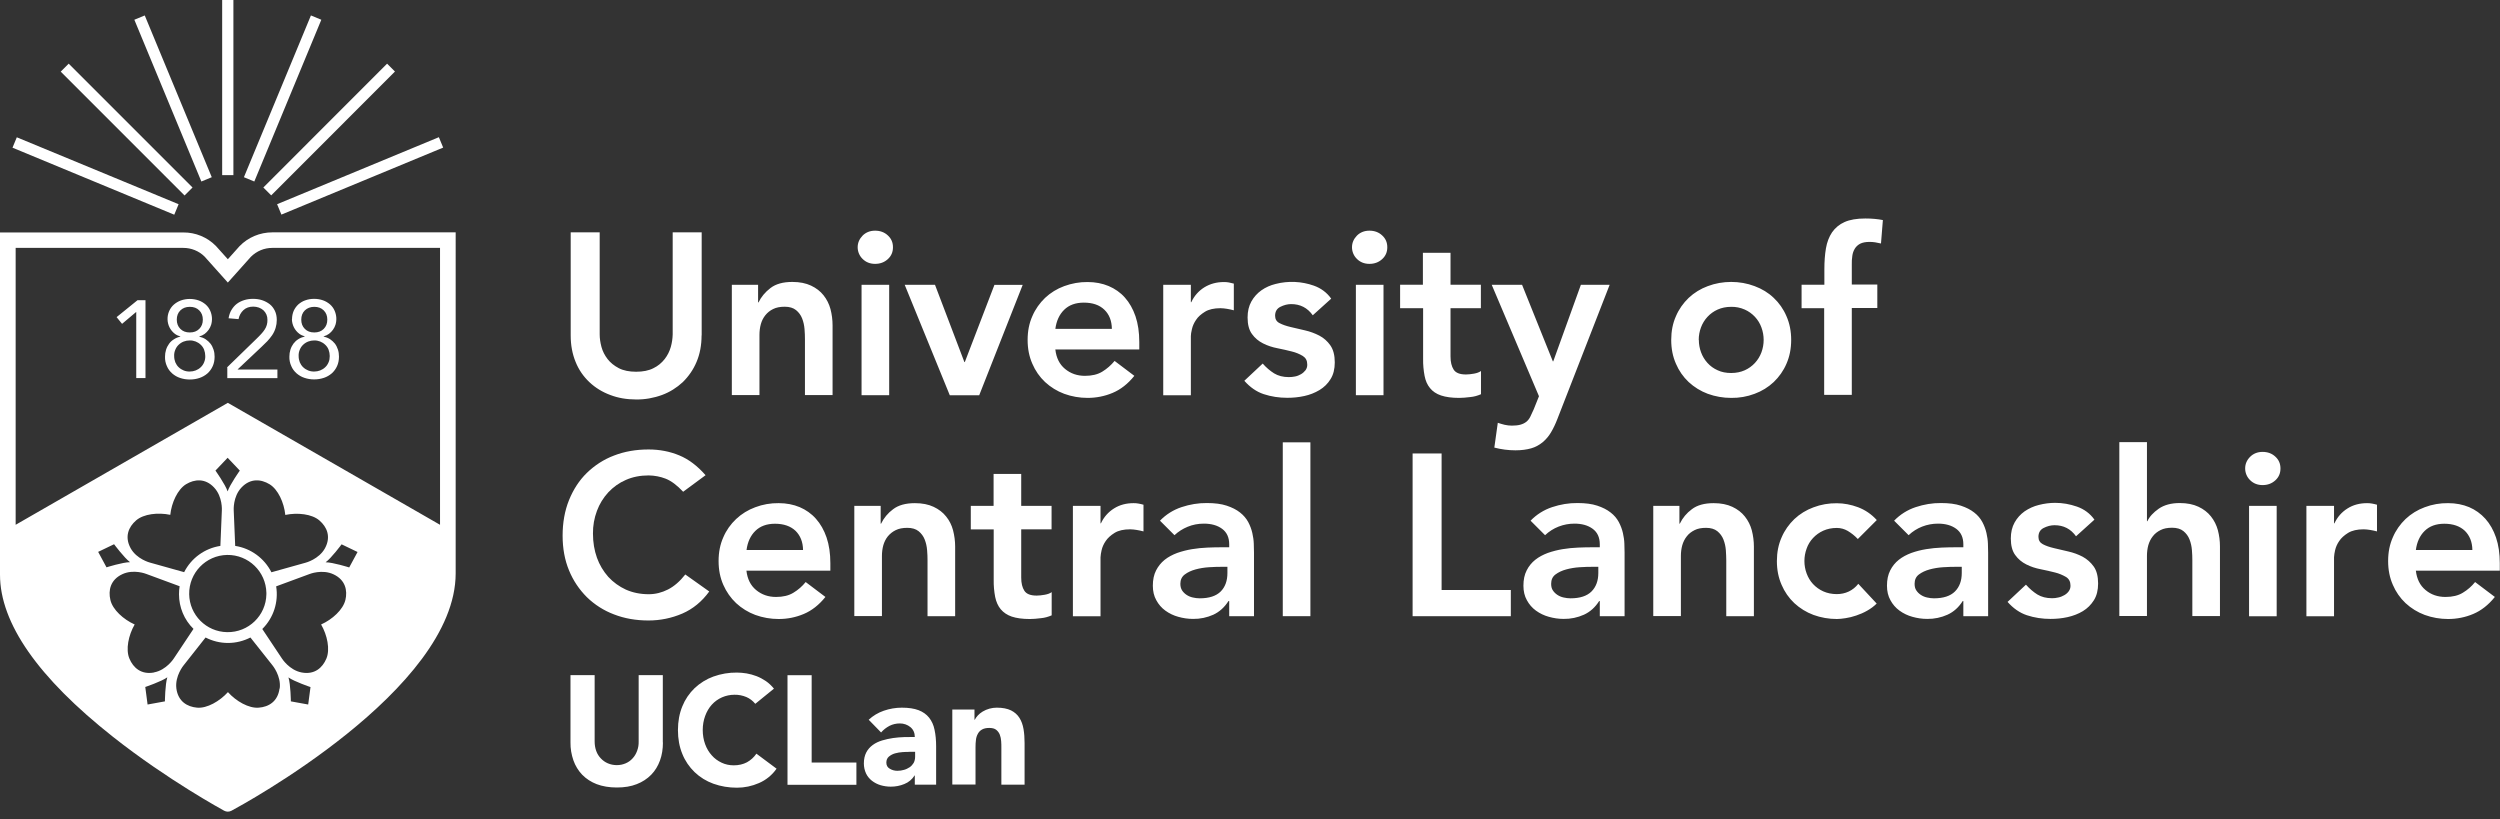 <?xml version="1.0" encoding="UTF-8"?>
<svg id="Layer_2" data-name="Layer 2" xmlns="http://www.w3.org/2000/svg" viewBox="0 0 238 78">
  <rect x="0" y="0" width="238" height="78" fill="#333333" stroke="none"/>
  <defs>
    <style>
      .cls-1 {
        fill: none;
      }

      .cls-2 {
        fill-rule: evenodd;
      }

      .cls-2, .cls-3 {
        fill: #fff;
      }
    </style>
  </defs>
  <g id="Layer_1-2" data-name="Layer 1">
    <path class="cls-1" d="M0,0h238v78H0V0Z"/>
    <path class="cls-3" d="M13.85,35.99h-.88v-6.28h-.02l-1.33,1.12-.52-.64,1.99-1.61h.76v7.41h0ZM16.83,30.43c0,.36.11.65.34.88.23.23.52.34.9.34s.67-.11.9-.34c.23-.23.34-.52.34-.88s-.11-.65-.34-.88c-.23-.23-.52-.34-.9-.34s-.67.12-.9.34c-.23.23-.34.52-.34.88M16.58,33.89c0,.22.04.42.11.6.08.18.18.34.32.47.28.27.66.42,1.05.41.39,0,.77-.14,1.05-.41.14-.13.25-.29.32-.47.08-.19.12-.39.11-.6,0-.2-.04-.41-.11-.6-.07-.18-.18-.34-.32-.47-.28-.27-.66-.42-1.05-.41-.39,0-.77.14-1.05.41-.14.13-.24.28-.32.47-.08.19-.12.39-.11.6M15.95,30.39c-.01-.53.21-1.05.61-1.4.2-.17.42-.3.67-.39.26-.09.54-.14.84-.14s.58.05.84.14c.26.09.48.23.67.39.19.17.34.37.44.61.18.42.21.88.08,1.32-.11.35-.33.65-.62.87-.15.11-.32.19-.51.24v.02c.22.05.43.13.61.25.18.12.33.26.46.42.13.17.22.36.29.57.07.21.1.43.1.67,0,.33-.06.64-.18.9-.12.27-.29.5-.5.69-.22.19-.48.34-.75.43-.29.1-.6.15-.93.15s-.64-.05-.93-.15c-.28-.09-.53-.24-.75-.43-.21-.19-.39-.42-.5-.69-.13-.28-.19-.59-.18-.9,0-.23.03-.45.1-.67s.17-.4.29-.57c.12-.17.28-.31.46-.42.18-.12.38-.2.61-.25v-.02c-.18-.05-.36-.13-.51-.24-.44-.33-.7-.84-.71-1.39M21.61,34.98l2.8-2.72c.17-.17.33-.32.46-.47.13-.14.24-.28.33-.42.18-.27.27-.59.26-.92.01-.35-.13-.68-.39-.92-.13-.11-.27-.19-.43-.25-.17-.06-.35-.09-.53-.09-.38,0-.69.11-.93.33-.25.23-.41.53-.47.86l-.95-.08c.05-.3.14-.57.28-.8.14-.23.31-.43.51-.58.21-.16.45-.27.7-.35.26-.08.54-.12.84-.12s.6.04.87.13c.27.09.51.22.72.38.21.17.37.38.49.63.12.25.18.54.18.87,0,.52-.15,1.02-.44,1.45-.14.2-.29.39-.46.57-.17.18-.35.35-.54.53l-2.28,2.15v.02h3.78v.82h-4.77s0-1.01,0-1.01ZM28.68,30.43c0,.36.11.65.34.88s.52.34.9.34.67-.11.9-.34c.23-.23.34-.52.34-.88s-.11-.65-.34-.88c-.23-.23-.53-.34-.9-.34s-.67.12-.9.34c-.23.23-.34.52-.34.88M28.43,33.89c0,.22.04.42.11.6.08.18.18.34.32.47.28.27.66.42,1.05.41.39,0,.77-.14,1.05-.41.14-.13.24-.28.32-.47.08-.18.11-.38.11-.6,0-.2-.04-.41-.11-.6-.07-.18-.18-.34-.32-.47-.28-.27-.66-.42-1.05-.41-.39,0-.77.14-1.05.41-.14.13-.24.28-.32.47-.08.19-.12.39-.11.6M27.8,30.39c0-.29.06-.56.16-.8.11-.24.26-.44.44-.61.2-.17.42-.31.67-.39.27-.1.55-.14.84-.14.3,0,.58.05.84.14s.48.23.67.39c.19.17.34.37.44.61.18.42.21.88.08,1.32-.11.35-.33.65-.62.87-.15.11-.32.19-.51.24v.02c.22.05.42.13.61.25.18.12.33.26.46.42.13.17.22.36.29.57.07.21.1.43.1.67,0,.33-.06.64-.18.9-.12.27-.29.5-.5.69-.22.19-.48.34-.75.43-.3.1-.61.15-.93.15-.33,0-.64-.05-.93-.15-.28-.09-.53-.24-.75-.43-.21-.19-.39-.42-.5-.69-.13-.28-.19-.59-.18-.9,0-.23.03-.45.1-.67s.17-.4.29-.57c.13-.17.28-.31.46-.42.18-.12.39-.2.61-.25v-.02c-.18-.05-.36-.13-.51-.24-.44-.33-.7-.84-.71-1.39"/>
    <path class="cls-2" d="M42.19,14.05l-.41-.99-15.4,6.38.41.99,15.4-6.38ZM37.6,6.81l-.75-.75-11.78,11.79.75.75,11.78-11.79ZM30.59,1.88l-.99-.41-6.38,15.4.99.41L30.59,1.88ZM22.22,0h-1.07v16.67h1.07V0ZM20.16,16.87L13.78,1.47l-.99.41,6.38,15.4.99-.41ZM18.32,17.84L6.54,6.06l-.76.76,11.79,11.79.76-.76ZM17,19.44L1.6,13.07l-.41.99,15.4,6.38.41-.99Z"/>
    <path class="cls-3" d="M25.93,22.12c-1.18,0-2.31.47-3.13,1.32l-1.11,1.24-1.14-1.27c-.82-.83-1.94-1.29-3.1-1.28H0v32.58c0,4.61,3.62,9.8,10.76,15.44,5.23,4.13,10.53,7,10.58,7.03.22.12.48.12.7,0,.87-.47,21.34-11.51,21.34-22.6V22.12h-17.45ZM9.34,52.54l1.52-.73s.97,1.3,1.52,1.71c-.69,0-2.24.49-2.24.49l-.8-1.48ZM16.21,49.02c.12-1.17.7-2.43,1.5-2.92.81-.49,1.83-.59,2.67.31.83.88.74,2.18.74,2.18l-.14,3.38c-1.49.23-2.77,1.16-3.45,2.5l-3.25-.91s-1.27-.32-1.85-1.38c-.59-1.09-.19-2.02.53-2.64.72-.62,2.09-.77,3.24-.53h0s0,0,0,0ZM27.17,49.02c1.15-.24,2.53-.09,3.24.53.72.62,1.12,1.55.53,2.64-.58,1.06-1.85,1.38-1.85,1.38l-3.25.91c-.68-1.34-1.96-2.28-3.45-2.51l-.14-3.38s-.09-1.31.74-2.18c.85-.9,1.86-.8,2.67-.31.81.49,1.38,1.75,1.5,2.92h0s0,0,0,0ZM25.36,56.45s0,.08,0,.12c-.03,2.03-1.71,3.65-3.74,3.61-1.98-.03-3.58-1.63-3.61-3.61-.03-2.03,1.58-3.7,3.61-3.74,2.03-.03,3.7,1.58,3.74,3.61ZM21.67,46.78c-.22-.66-1.16-1.98-1.16-1.98l1.16-1.22,1.16,1.22s-.94,1.32-1.16,1.98ZM15.7,66.77l-1.65.3-.22-1.67s1.54-.52,2.1-.92c-.21.66-.23,2.28-.23,2.28ZM14.66,64.02c-1.21.23-1.98-.45-2.34-1.32-.37-.87-.09-2.23.5-3.25h0s0,0,0,0c-1.07-.48-2.1-1.41-2.31-2.33-.22-.92,0-1.92,1.12-2.45,1.09-.52,2.3-.03,2.3-.03l3.17,1.17c-.04.25-.06.5-.06.76,0,1.24.49,2.43,1.38,3.3l-1.87,2.81s-.7,1.11-1.88,1.33ZM26.61,65.55c-.16,1.23-1.03,1.75-1.98,1.82-.94.08-2.15-.61-2.93-1.48-.79.87-1.99,1.56-2.93,1.48-.95-.08-1.82-.6-1.98-1.83-.15-1.19.69-2.2.69-2.2l2.09-2.65c.66.34,1.39.52,2.13.52.77,0,1.5-.19,2.14-.52l2.1,2.65s.84,1.01.69,2.2ZM29.34,67.07l-1.65-.3s-.02-1.62-.23-2.28c.56.4,2.1.92,2.1.92l-.22,1.66ZM32.88,57.12c-.22.92-1.24,1.85-2.31,2.33h0s0,0,0,0c.59,1.02.87,2.38.5,3.25-.37.88-1.13,1.55-2.35,1.32-1.18-.22-1.88-1.33-1.88-1.33l-1.87-2.81c1.07-1.06,1.56-2.57,1.32-4.06l3.17-1.17s1.21-.49,2.3.03h0c1.12.53,1.34,1.52,1.12,2.45ZM33.24,54.02s-1.55-.49-2.24-.49c.56-.41,1.52-1.71,1.52-1.71l1.52.73-.8,1.48ZM41.89,49.96l-20.2-11.61L1.49,49.96v-26.36h15.96c.76,0,1.48.29,2.02.82l1.11,1.24,1.11,1.24,1.11-1.24,1.08-1.21c.57-.56,1.28-.85,2.05-.85h15.96v26.36Z"/>
    <path class="cls-3" d="M63.11,70.69c0,.62-.09,1.19-.28,1.71-.19.52-.46.97-.83,1.35-.39.4-.86.7-1.38.9-.55.22-1.18.32-1.9.32s-1.37-.11-1.92-.32c-.52-.2-.99-.5-1.38-.9-.37-.39-.65-.85-.83-1.36-.19-.55-.29-1.13-.28-1.71v-6.41h2.3v6.32c0,.32.05.62.15.9.1.28.25.51.44.71.19.2.41.36.67.47.26.11.54.17.85.17s.58-.06.84-.17c.26-.11.48-.27.66-.47.19-.2.33-.44.43-.71.11-.29.16-.59.15-.9v-6.32h2.3v6.41h0ZM71.89,66.99c-.22-.27-.51-.49-.83-.63-.36-.15-.75-.23-1.14-.22-.82,0-1.61.34-2.16.95-.27.3-.48.66-.63,1.07-.15.41-.23.86-.23,1.34s.08.94.23,1.35c.15.41.36.76.63,1.06.26.3.58.53.94.7.36.17.74.25,1.16.25.47,0,.89-.1,1.25-.29.36-.2.67-.48.9-.82l1.92,1.43c-.42.6-1,1.08-1.68,1.37-.66.29-1.37.44-2.09.44-.77,0-1.53-.12-2.25-.38-.66-.24-1.27-.61-1.78-1.1-.51-.49-.91-1.08-1.17-1.73-.28-.68-.42-1.43-.42-2.27s.14-1.59.42-2.27c.26-.65.66-1.24,1.17-1.73.51-.48,1.12-.86,1.78-1.1.72-.26,1.49-.39,2.25-.38.29,0,.6.03.92.08.32.06.63.14.94.26.31.12.61.28.89.47.29.2.54.44.77.72,0,0-1.77,1.44-1.77,1.44ZM74.97,64.28h2.3v8.31h4.26v2.12h-6.56v-10.43h0ZM86.56,71.58c-.17,0-.38,0-.63.02-.24.01-.49.06-.72.12-.22.06-.42.17-.59.31-.16.14-.24.33-.24.57,0,.27.11.46.34.59.22.13.46.19.71.19.22,0,.43-.03.63-.09.19-.05.37-.14.54-.25.16-.11.28-.25.38-.41.09-.17.14-.36.14-.59v-.47h-.55ZM87.1,73.82h-.03c-.23.37-.57.66-.98.82-.41.17-.84.25-1.29.25-.33,0-.66-.05-.97-.14-.3-.09-.57-.23-.82-.42-.24-.19-.43-.42-.56-.69-.14-.3-.21-.63-.21-.96,0-.41.08-.76.23-1.05.15-.29.36-.52.62-.71.26-.19.56-.33.89-.43.34-.1.69-.18,1.04-.23.36-.05.72-.08,1.07-.09.36-.01.69-.01,1-.01,0-.39-.14-.71-.42-.94-.28-.23-.63-.35-1-.35-.36,0-.69.08-.99.23-.3.16-.58.37-.8.63l-1.18-1.21c.41-.38.89-.67,1.44-.86.55-.19,1.13-.29,1.71-.29.65,0,1.18.08,1.6.24.42.16.75.4,1,.71.25.32.43.7.52,1.16.1.46.15.98.15,1.58v3.64h-2.03v-.9h0ZM90.65,67.55h2.12v.97h.03c.07-.14.17-.28.29-.41.13-.14.28-.26.46-.37.4-.24.87-.37,1.34-.37.56,0,1.01.09,1.36.26.34.17.61.41.8.71.19.3.32.66.39,1.07.07.41.1.86.1,1.34v3.95h-2.21v-3.51c0-.21,0-.42-.02-.64-.01-.21-.06-.42-.13-.61-.07-.18-.19-.34-.34-.46-.15-.12-.37-.18-.66-.18s-.51.05-.69.15-.31.24-.4.41c-.1.18-.16.38-.18.58-.03.22-.04.45-.04.68v3.57h-2.21s0-7.16,0-7.16ZM66.79,31.93c0,.93-.16,1.78-.48,2.53-.3.72-.75,1.37-1.31,1.92-.57.53-1.24.95-1.97,1.22-.79.29-1.63.44-2.47.43-.89,0-1.72-.14-2.47-.43-.73-.27-1.41-.68-1.98-1.22-.57-.54-1.02-1.19-1.31-1.92-.31-.75-.47-1.59-.47-2.53v-9.81h2.76v9.72c0,.38.06.78.17,1.19s.31.8.58,1.15c.27.35.63.64,1.07.87.44.23,1,.34,1.65.34s1.21-.11,1.65-.34c.42-.2.78-.5,1.07-.87.27-.35.46-.73.58-1.15.11-.39.17-.79.18-1.19v-9.72h2.76v9.81h0ZM69.67,27.11h2.5v1.68h.04c.25-.52.63-.98,1.14-1.37.51-.39,1.2-.58,2.08-.58.7,0,1.29.12,1.78.35.49.23.89.54,1.19.92.31.39.53.83.66,1.31.13.5.2,1.01.2,1.56v6.63h-2.63v-5.32c0-.29-.01-.61-.04-.97-.03-.35-.1-.68-.23-1.01-.12-.31-.32-.58-.58-.79-.26-.21-.62-.32-1.07-.32s-.81.07-1.11.22c-.29.14-.54.34-.74.59-.2.25-.34.53-.43.85-.09.33-.13.67-.13,1.01v5.74h-2.63s0-10.51,0-10.51ZM82.02,27.11h2.63v10.51h-2.63v-10.51h0ZM81.65,23.54c0-.42.16-.79.47-1.11.31-.31.71-.47,1.19-.47s.89.15,1.21.45c.33.3.49.67.49,1.13s-.16.83-.49,1.13c-.33.3-.73.45-1.21.45s-.88-.16-1.19-.47c-.3-.29-.47-.69-.47-1.11M86.14,27.11h2.87l2.8,7.36h.04l2.82-7.35h2.69l-4.14,10.51h-2.8s-4.29-10.51-4.29-10.51ZM105.85,31.31c-.01-.77-.25-1.38-.72-1.83s-1.12-.67-1.95-.67c-.79,0-1.41.23-1.87.68s-.74,1.06-.84,1.82h5.38ZM100.47,33.28c.09.79.39,1.4.92,1.84.53.44,1.16.66,1.9.66.66,0,1.21-.13,1.65-.4s.83-.61,1.17-1.02l1.88,1.42c-.61.76-1.3,1.3-2.06,1.62-.75.32-1.57.48-2.39.48-.76,0-1.52-.13-2.23-.39-.67-.25-1.29-.63-1.82-1.12-.52-.49-.93-1.08-1.21-1.74-.3-.68-.45-1.43-.45-2.27s.15-1.59.45-2.26c.28-.66.7-1.25,1.21-1.74.52-.49,1.14-.87,1.82-1.12.71-.26,1.47-.4,2.23-.39.73,0,1.4.13,2,.38.59.25,1.13.62,1.55,1.1.43.48.77,1.08,1.01,1.78.24.71.36,1.52.36,2.44v.72h-8.01,0ZM110.74,27.11h2.63v1.66h.04c.27-.59.7-1.08,1.25-1.42.54-.33,1.16-.5,1.86-.5.16,0,.32.01.47.04.15.03.31.07.47.11v2.54c-.21-.06-.43-.1-.65-.14-.21-.04-.41-.05-.62-.06-.61,0-1.11.11-1.48.34-.37.23-.66.48-.85.78-.18.26-.32.56-.39.88-.07.29-.1.51-.1.66v5.63h-2.63s0-10.51,0-10.51ZM124.98,30.02c-.51-.72-1.2-1.07-2.06-1.07-.35,0-.69.09-1.03.26-.34.17-.5.46-.5.85,0,.32.14.56.42.7.28.15.63.27,1.05.37.42.1.88.21,1.37.32.49.11.94.28,1.37.5.42.22.78.54,1.05.93.28.4.42.94.42,1.62,0,.63-.13,1.16-.4,1.59-.26.43-.62.78-1.05,1.04-.45.27-.94.46-1.45.57-.54.12-1.08.17-1.62.17-.77,0-1.53-.11-2.25-.35-.69-.23-1.3-.66-1.84-1.27l1.75-1.64c.33.38.7.69,1.08.93.39.24.86.36,1.41.36.19,0,.39-.02.59-.06.21-.04.39-.12.57-.22.17-.1.31-.23.43-.38.11-.16.17-.34.16-.54,0-.37-.14-.63-.42-.81-.33-.2-.68-.34-1.05-.43-.42-.11-.88-.21-1.37-.31-.47-.09-.94-.24-1.37-.46-.42-.21-.78-.51-1.05-.89-.28-.38-.42-.9-.42-1.58,0-.58.12-1.09.36-1.52.24-.43.56-.78.95-1.06.41-.29.87-.49,1.36-.61,1.2-.31,2.47-.25,3.63.16.68.24,1.24.65,1.66,1.24l-1.75,1.58h0ZM129.08,27.11h2.63v10.51h-2.63v-10.51h0ZM128.71,23.54c0-.42.16-.79.47-1.11.31-.31.71-.47,1.19-.47s.89.15,1.21.45c.33.3.49.67.49,1.13s-.16.83-.49,1.13c-.33.3-.73.45-1.21.45s-.88-.16-1.19-.47c-.3-.29-.47-.69-.47-1.11M133.29,29.34v-2.23h2.17v-3.04h2.63v3.04h2.89v2.23h-2.89v4.6c0,.53.1.94.3,1.25.2.31.59.46,1.17.46.23,0,.49-.03.77-.08.28-.05.49-.13.66-.25v2.21c-.32.14-.67.24-1.02.27-.4.05-.76.08-1.06.08-.7,0-1.27-.08-1.72-.23-.45-.15-.8-.39-1.05-.7-.26-.31-.43-.7-.52-1.17-.1-.53-.15-1.08-.14-1.62v-4.82h-2.17ZM142.01,27.11h2.89l2.93,7.29h.04l2.63-7.29h2.74l-4.97,12.76c-.19.5-.4.93-.62,1.3-.21.36-.48.67-.8.94-.32.26-.69.46-1.08.57-.42.12-.92.19-1.5.19-.68,0-1.36-.09-2.01-.26l.33-2.36c.2.07.42.13.65.19.23.05.46.08.69.08.32,0,.59-.03.81-.09.22-.06.4-.15.56-.27.15-.12.28-.28.38-.48.1-.2.21-.44.33-.71l.5-1.25s-4.49-10.59-4.49-10.59ZM161.73,32.36c0,.41.07.8.21,1.18.14.38.34.71.61,1.01s.59.53.97.7c.38.18.81.26,1.29.26s.91-.09,1.29-.26c.74-.33,1.31-.95,1.59-1.71.28-.76.28-1.6,0-2.36-.27-.76-.85-1.38-1.59-1.71-.41-.18-.85-.27-1.29-.26-.48,0-.91.09-1.29.26-.74.33-1.31.95-1.59,1.71-.14.38-.21.77-.21,1.18M159.1,32.36c0-.83.15-1.59.45-2.26.28-.66.7-1.25,1.21-1.74.52-.49,1.14-.87,1.82-1.12.71-.27,1.47-.4,2.23-.4.76,0,1.52.13,2.23.4.7.26,1.31.63,1.82,1.12.51.48.92,1.06,1.21,1.74.3.68.45,1.43.45,2.26s-.15,1.59-.45,2.27c-.28.66-.7,1.25-1.21,1.74-.52.49-1.14.87-1.82,1.12-.71.27-1.47.4-2.23.39-.76,0-1.52-.13-2.23-.39-.67-.25-1.29-.63-1.82-1.12-.52-.49-.93-1.08-1.21-1.74-.3-.68-.45-1.43-.45-2.27M173.68,29.34h-2.17v-2.23h2.17v-1.49c0-.73.05-1.39.15-1.98.1-.59.3-1.1.58-1.52.3-.43.71-.77,1.19-.98.51-.23,1.17-.34,1.99-.34.6,0,1.15.05,1.66.15l-.18,2.23c-.18-.04-.36-.08-.55-.11-.18-.03-.36-.04-.55-.04-.36,0-.66.06-.88.17-.21.11-.39.27-.51.47-.13.21-.21.45-.24.69-.04.28-.06.55-.05.83v1.9h2.43v2.23h-2.43v8.27h-2.63v-8.27h0ZM65.02,46.8c-.57-.61-1.12-1.02-1.65-1.23-.51-.2-1.06-.3-1.61-.31-.8,0-1.53.14-2.18.43-.63.27-1.2.68-1.67,1.18-.47.51-.84,1.11-1.08,1.76-.26.69-.39,1.43-.38,2.17,0,.83.13,1.6.38,2.3.24.67.61,1.29,1.08,1.82.47.51,1.04.92,1.67,1.21.65.29,1.38.44,2.18.44.63,0,1.24-.15,1.83-.45.59-.3,1.14-.78,1.65-1.43l2.28,1.62c-.7.96-1.55,1.66-2.56,2.1-1.02.44-2.11.66-3.22.66-1.2,0-2.29-.19-3.29-.58-.96-.36-1.84-.92-2.58-1.64-.73-.73-1.31-1.59-1.7-2.55-.41-.99-.61-2.09-.61-3.31s.2-2.37.61-3.38c.41-1.01.97-1.88,1.7-2.59.74-.72,1.62-1.29,2.58-1.65,1-.39,2.1-.58,3.29-.58,1.05,0,2.03.19,2.92.56.9.37,1.73,1,2.51,1.89,0,0-2.14,1.58-2.14,1.58ZM76.45,52.36c-.01-.77-.26-1.38-.72-1.83-.47-.44-1.12-.67-1.95-.67-.79,0-1.41.23-1.87.68-.46.45-.74,1.06-.84,1.82h5.39ZM71.06,54.33c.09.79.39,1.4.92,1.84.53.44,1.16.66,1.9.66.66,0,1.21-.13,1.65-.4.45-.27.84-.61,1.17-1.02l1.88,1.42c-.61.76-1.3,1.3-2.06,1.62-.76.32-1.55.48-2.39.48-.76,0-1.52-.13-2.23-.39-.67-.25-1.29-.63-1.82-1.12-.52-.49-.93-1.08-1.22-1.74-.3-.68-.45-1.43-.45-2.27s.15-1.59.45-2.26c.28-.66.7-1.25,1.22-1.74.52-.49,1.14-.87,1.82-1.12.71-.27,1.47-.4,2.23-.39.73,0,1.4.13,2,.38.59.25,1.13.63,1.55,1.11.43.48.77,1.08,1.01,1.78.24.71.36,1.52.36,2.44v.72h-8.01ZM81.34,48.16h2.5v1.69h.04c.26-.54.65-1.01,1.14-1.37.51-.39,1.2-.58,2.08-.58.7,0,1.29.12,1.78.35.49.23.89.54,1.19.92.31.38.53.82.66,1.31.13.51.2,1.03.2,1.55v6.63h-2.63v-5.32c0-.29-.01-.62-.04-.97-.03-.35-.1-.68-.23-1.01-.12-.31-.32-.58-.58-.79-.26-.21-.62-.32-1.07-.32s-.81.07-1.11.22c-.29.14-.54.34-.75.59-.2.25-.34.54-.43.85-.09.33-.13.67-.13,1.01v5.73h-2.63s0-10.51,0-10.51ZM92.42,50.39v-2.23h2.17v-3.04h2.63v3.04h2.89v2.23h-2.89v4.6c0,.53.1.94.3,1.25.2.31.59.46,1.17.46.23,0,.49-.03.77-.08.28-.05.5-.13.66-.25v2.21c-.32.14-.67.24-1.02.27-.4.05-.75.08-1.06.08-.7,0-1.27-.08-1.72-.23-.44-.15-.79-.39-1.05-.7-.26-.31-.43-.7-.53-1.17-.1-.53-.15-1.08-.14-1.62v-4.81h-2.17,0ZM102.14,48.16h2.63v1.66h.04c.27-.59.7-1.08,1.25-1.42.54-.34,1.16-.5,1.86-.5.16,0,.32.01.47.04.15.03.31.06.47.11v2.54c-.21-.06-.43-.1-.65-.14-.21-.04-.41-.05-.62-.06-.61,0-1.11.11-1.48.34-.37.23-.66.49-.85.78-.18.26-.32.56-.39.88-.05.22-.09.44-.1.66v5.62h-2.63s0-10.51,0-10.51ZM116.87,53.96h-.55c-.36,0-.77.01-1.23.04-.45.03-.88.1-1.28.21-.4.11-.74.27-1.02.48-.28.21-.42.51-.42.89,0,.25.06.46.16.62.11.17.25.31.43.43.18.12.37.2.59.25.22.05.44.08.66.08.9,0,1.57-.22,2-.65s.64-1.02.64-1.76v-.59h0ZM117.02,57.22h-.07c-.38.6-.86,1.03-1.44,1.3-.6.27-1.26.41-1.93.4-.48,0-.95-.07-1.41-.2-.44-.12-.86-.32-1.23-.59-.36-.26-.65-.6-.86-.99-.22-.39-.33-.85-.33-1.38,0-.57.1-1.05.31-1.46.2-.39.48-.74.82-1.01.34-.27.74-.48,1.19-.65.46-.16.93-.28,1.41-.36.49-.08.98-.13,1.48-.15.47-.02.93-.03,1.4-.03h.66v-.28c0-.66-.23-1.15-.68-1.48-.45-.33-1.03-.49-1.73-.49-.55,0-1.07.1-1.55.3-.46.19-.89.46-1.25.8l-1.38-1.38c.57-.59,1.27-1.03,2.05-1.29.78-.26,1.6-.4,2.42-.39.74,0,1.37.08,1.88.25.51.17.93.38,1.27.65.33.26.59.56.78.91.18.34.31.69.39,1.04.08.35.13.69.14,1.02.01.33.02.62.02.86v6.04h-2.36v-1.44h0Z"/>
    <path class="cls-2" d="M122.12,42.11h2.63v16.55h-2.63v-16.55Z"/>
    <path class="cls-3" d="M134.48,43.17h2.76v13h6.59v2.49h-9.35v-15.5ZM152.16,53.96h-.55c-.37,0-.77.01-1.23.04-.45.03-.88.1-1.28.21-.4.11-.74.27-1.02.48-.28.21-.41.51-.41.89,0,.25.05.46.16.62.11.17.25.31.43.43.18.12.37.2.59.25.22.05.44.08.66.08.9,0,1.57-.22,2-.65.43-.43.65-1.02.65-1.76v-.59h0ZM152.31,57.22h-.07c-.38.6-.86,1.03-1.45,1.3-.6.27-1.26.41-1.93.4-.48,0-.95-.07-1.41-.2-.44-.12-.86-.32-1.23-.59-.36-.26-.65-.6-.86-.99-.22-.39-.33-.85-.33-1.38,0-.57.1-1.05.31-1.46.2-.4.48-.74.82-1.01.34-.27.74-.48,1.19-.65.46-.16.93-.28,1.41-.36.49-.08.98-.13,1.48-.15.47-.02.93-.03,1.4-.03h.66v-.28c0-.66-.23-1.15-.68-1.48-.45-.33-1.03-.49-1.73-.49-1.04,0-2.04.38-2.8,1.1l-1.38-1.38c.57-.59,1.27-1.03,2.05-1.29.78-.26,1.6-.4,2.42-.39.74,0,1.37.08,1.88.25.51.17.93.38,1.27.65.34.26.59.56.78.91.18.34.31.69.39,1.04.08.35.13.69.14,1.02.01.33.02.62.02.86v6.04h-2.36s0-1.44,0-1.44ZM157.39,48.16h2.49v1.69h.04c.26-.54.65-1.01,1.14-1.37.51-.39,1.2-.58,2.08-.58.7,0,1.29.12,1.78.35.49.23.89.54,1.19.92.31.39.53.83.66,1.31.13.51.2,1.03.2,1.55v6.63h-2.63v-5.32c0-.29-.02-.62-.04-.97-.03-.35-.1-.68-.23-1.01-.12-.31-.32-.58-.58-.79-.26-.21-.62-.32-1.07-.32s-.81.07-1.1.22c-.3.15-.55.34-.74.59-.2.25-.34.54-.43.85-.09.33-.13.67-.13,1.01v5.73h-2.63v-10.51h0ZM176.86,51.31c-.28-.3-.61-.56-.96-.77-.31-.18-.67-.28-1.03-.28-.48,0-.91.09-1.29.26-.38.17-.71.41-.98.7-.27.29-.48.63-.61,1.01-.14.38-.21.78-.21,1.18,0,.41.07.8.21,1.18.14.38.34.72.61,1.01s.6.53.98.7c.38.17.81.26,1.29.26.39,0,.78-.08,1.14-.25.35-.17.65-.41.9-.73l1.75,1.88c-.26.26-.57.49-.91.68-.33.19-.68.34-1.04.46-.35.12-.68.2-1.01.25-.32.05-.6.08-.83.08-.76,0-1.52-.13-2.23-.39-.67-.25-1.29-.63-1.82-1.12-.52-.49-.93-1.08-1.21-1.74-.3-.68-.45-1.43-.45-2.26s.15-1.59.45-2.26c.28-.66.7-1.25,1.21-1.74.52-.49,1.14-.87,1.82-1.12.71-.27,1.47-.4,2.23-.39.67,0,1.35.13,2.02.38.68.26,1.27.66,1.78,1.22,0,0-1.82,1.82-1.82,1.82ZM186.76,53.96h-.55c-.37,0-.77.01-1.23.04-.45.03-.88.1-1.28.21-.4.11-.74.27-1.02.48-.28.21-.41.51-.41.89,0,.25.05.46.16.62.11.17.25.31.43.43.18.12.37.2.59.25.22.05.44.08.66.08.9,0,1.57-.22,2-.65.43-.43.65-1.02.65-1.76v-.59h0ZM186.92,57.22h-.07c-.38.6-.86,1.03-1.45,1.3-.6.27-1.26.41-1.93.4-.48,0-.95-.07-1.41-.2-.44-.12-.86-.32-1.23-.59-.36-.26-.65-.6-.86-.99-.22-.39-.33-.85-.33-1.38,0-.57.1-1.05.31-1.46.2-.4.48-.74.82-1.01.34-.27.74-.48,1.19-.65.45-.16.92-.28,1.41-.36.49-.08.98-.13,1.48-.15.47-.02.93-.03,1.4-.03h.66v-.28c0-.66-.23-1.15-.68-1.48-.45-.33-1.03-.49-1.73-.49-1.04,0-2.04.38-2.8,1.1l-1.38-1.38c.57-.59,1.27-1.03,2.05-1.29.78-.26,1.6-.4,2.42-.39.74,0,1.37.08,1.88.25.51.17.93.38,1.27.65.34.26.59.56.78.91.18.34.31.69.39,1.04.08.35.13.69.14,1.02.01.33.02.62.02.86v6.04h-2.36s0-1.44,0-1.44ZM197.65,51.07c-.51-.72-1.2-1.07-2.06-1.07-.35,0-.69.09-1.03.26-.34.17-.5.46-.5.85,0,.32.14.55.42.7s.63.27,1.05.37c.42.1.88.21,1.37.32.49.11.95.28,1.37.5.42.23.77.54,1.05.93.28.39.42.94.42,1.62,0,.63-.13,1.16-.4,1.59s-.62.78-1.05,1.04c-.43.26-.92.45-1.46.57-.54.12-1.08.17-1.62.17-.77,0-1.53-.11-2.25-.35-.69-.23-1.3-.66-1.84-1.27l1.75-1.64c.34.38.7.69,1.08.93.39.24.86.36,1.41.36.19,0,.39-.02.59-.07.21-.04.39-.12.57-.22.18-.1.32-.23.43-.38.11-.16.17-.34.16-.54,0-.36-.14-.63-.42-.81-.33-.19-.68-.34-1.05-.43-.43-.11-.88-.21-1.37-.31-.47-.09-.94-.24-1.37-.46-.42-.21-.78-.51-1.05-.89-.28-.38-.42-.9-.42-1.58,0-.58.12-1.09.36-1.52.24-.43.56-.78.95-1.06.41-.28.87-.49,1.36-.61.51-.13,1.03-.2,1.55-.2.7,0,1.39.12,2.08.36.68.24,1.24.65,1.66,1.24l-1.75,1.58h0ZM204.39,49.62h.04c.2-.44.57-.83,1.08-1.19.52-.36,1.19-.54,2-.54.7,0,1.29.12,1.78.35.49.23.89.54,1.19.92.31.39.53.83.66,1.31.13.5.2,1.01.2,1.55v6.63h-2.63v-5.32c0-.29-.01-.62-.04-.97-.03-.35-.1-.68-.23-1.01-.12-.31-.32-.58-.58-.79-.26-.21-.62-.32-1.07-.32s-.81.07-1.1.22c-.3.15-.55.34-.74.59-.2.25-.34.54-.43.85-.09.33-.13.67-.13,1.01v5.73h-2.63v-16.55h2.63v7.51ZM214.11,48.16h2.63v10.51h-2.63s0-10.51,0-10.51ZM213.74,44.59c0-.42.16-.79.47-1.1.31-.31.71-.47,1.19-.47s.89.15,1.21.45c.33.3.49.67.49,1.13s-.16.83-.49,1.13c-.33.3-.73.45-1.21.45s-.88-.16-1.19-.47c-.3-.29-.47-.69-.47-1.11M219.57,48.16h2.63v1.66h.04c.27-.59.7-1.08,1.25-1.42.54-.34,1.16-.5,1.86-.5.16,0,.32.01.47.04.15.03.31.06.47.11v2.54c-.21-.06-.43-.1-.65-.14-.21-.04-.41-.05-.62-.06-.61,0-1.1.11-1.48.34-.37.23-.66.49-.85.78-.18.26-.32.56-.39.88-.05.22-.09.44-.1.66v5.62h-2.63s0-10.51,0-10.51ZM235.37,52.36c-.01-.77-.26-1.38-.72-1.83-.47-.44-1.12-.67-1.95-.67-.79,0-1.41.23-1.87.68-.46.45-.74,1.06-.84,1.82h5.38ZM229.99,54.33c.09.79.39,1.4.92,1.84.52.44,1.16.66,1.9.66.66,0,1.21-.13,1.65-.4.45-.27.84-.61,1.17-1.02l1.88,1.42c-.61.76-1.3,1.3-2.06,1.62-.75.32-1.57.48-2.39.48-.76,0-1.52-.13-2.23-.39-.67-.25-1.29-.63-1.82-1.12-.52-.49-.93-1.08-1.21-1.74-.3-.68-.45-1.43-.45-2.27s.15-1.59.45-2.26c.28-.66.7-1.25,1.21-1.74.52-.49,1.14-.87,1.82-1.12.71-.27,1.47-.4,2.23-.39.73,0,1.4.13,2,.38.59.25,1.12.63,1.55,1.11.43.48.77,1.08,1.01,1.78.24.71.36,1.52.36,2.44v.72s-8.01,0-8.01,0Z"/>
  </g>
</svg>